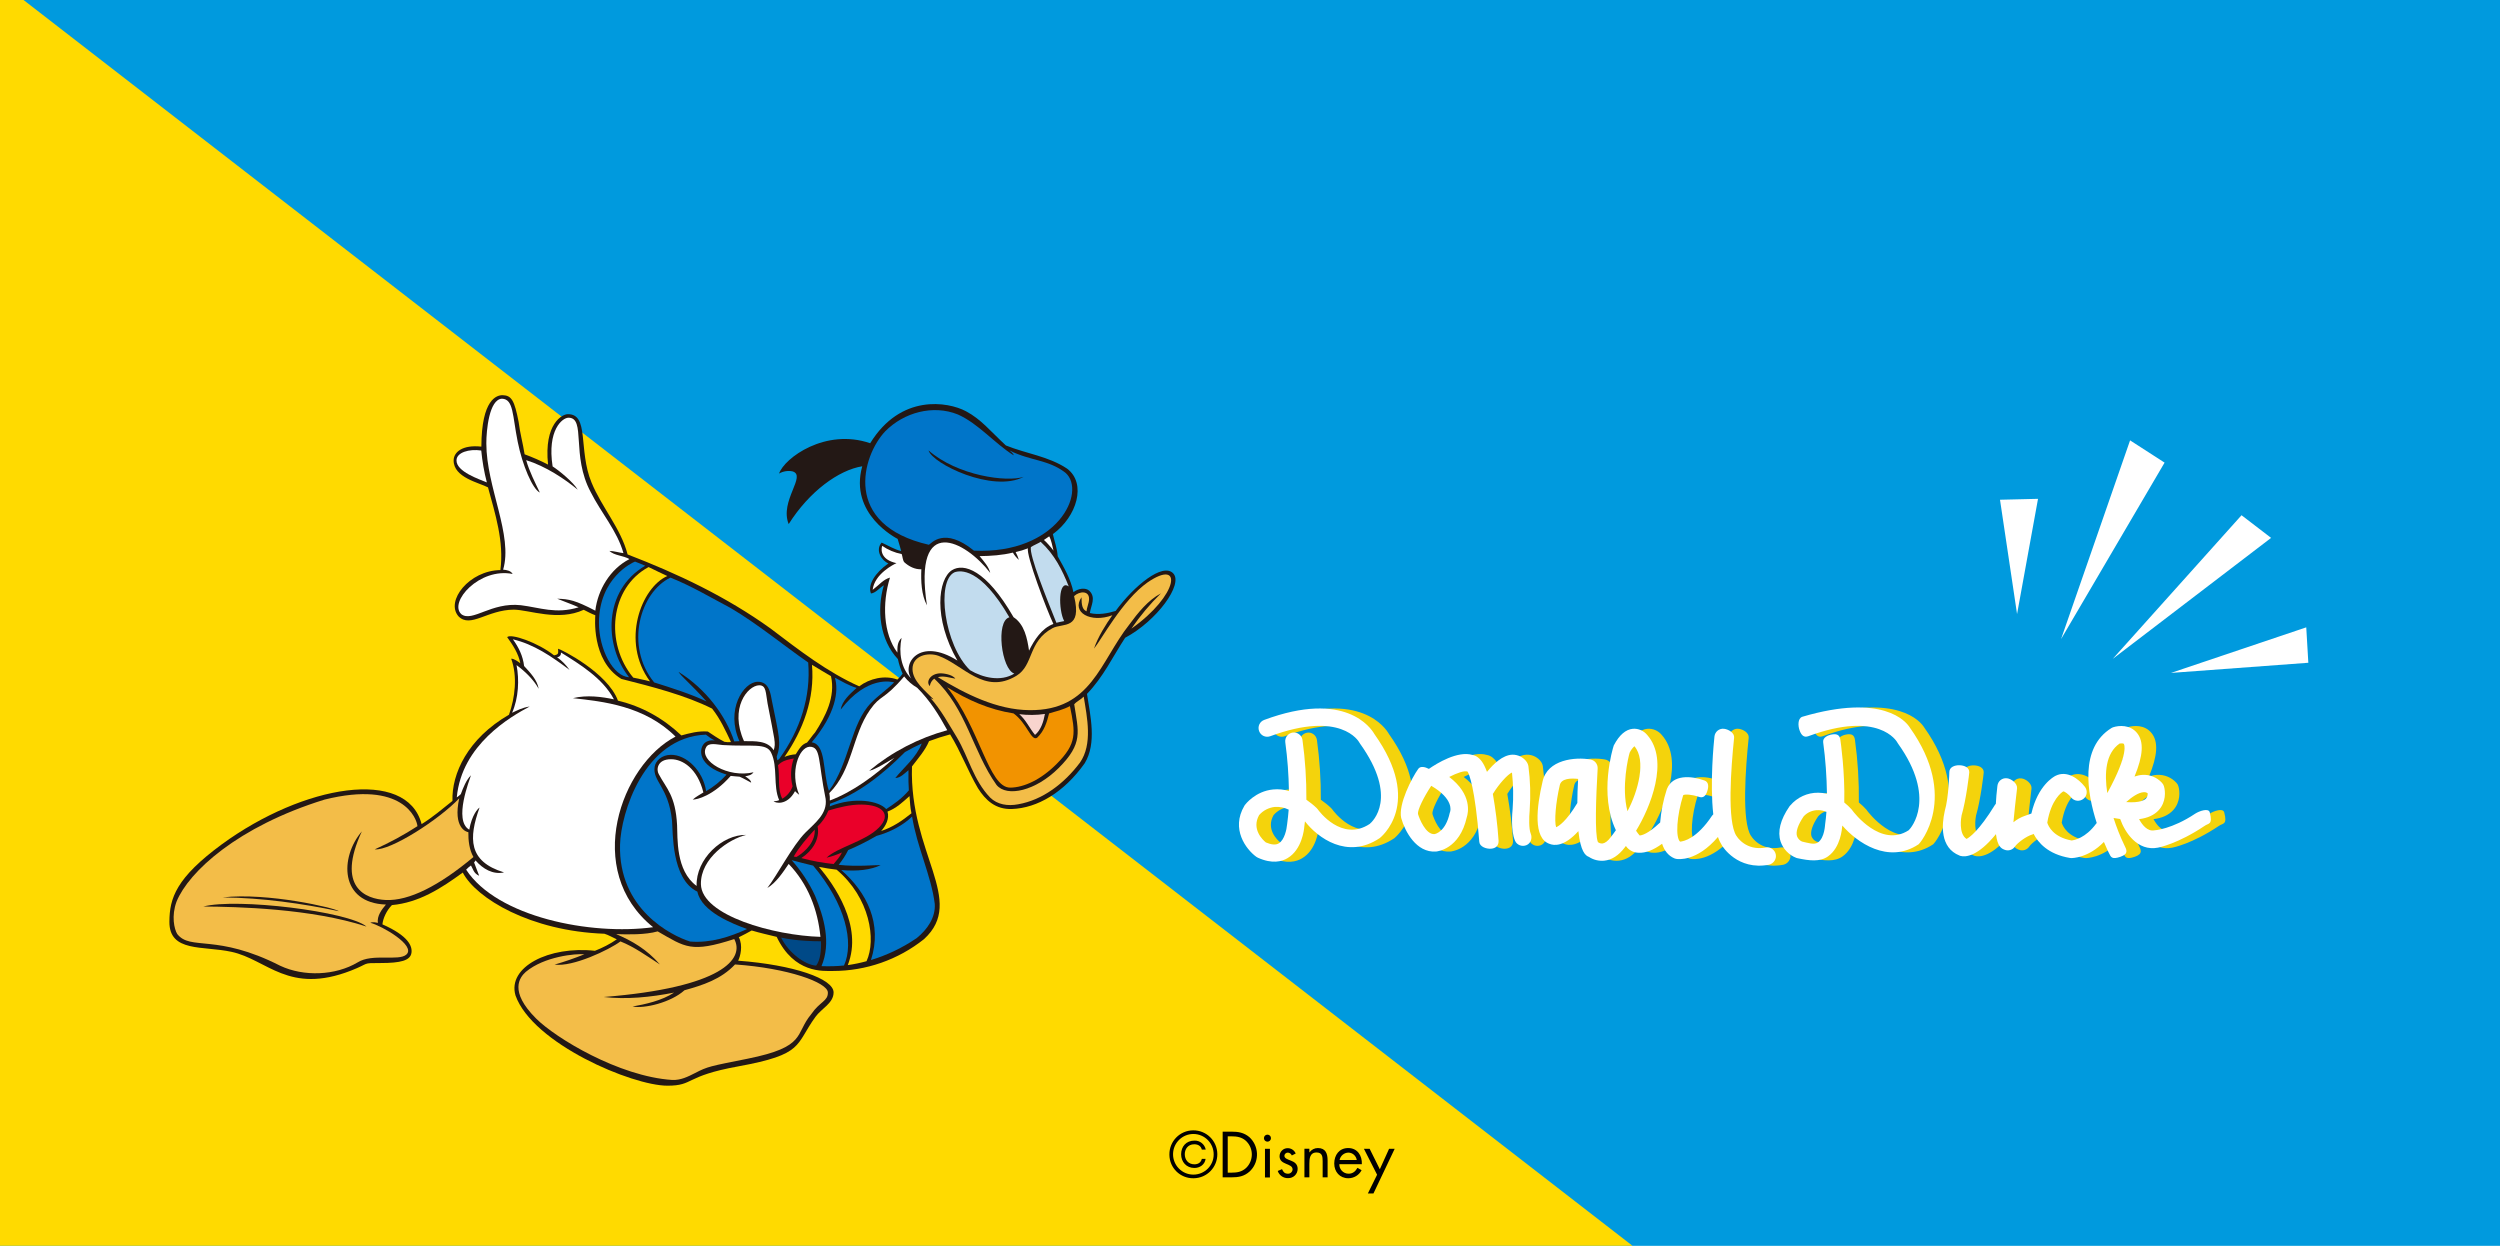 <?xml version="1.0" encoding="utf-8"?>
<!-- Generator: Adobe Illustrator 25.0.1, SVG Export Plug-In . SVG Version: 6.00 Build 0)  -->
<svg version="1.1" id="圖層_1" xmlns="http://www.w3.org/2000/svg" xmlns:xlink="http://www.w3.org/1999/xlink" x="0px" y="0px"
	 viewBox="0 0 1920 956.8" style="enable-background:new 0 0 1920 956.8;" xml:space="preserve">
<style type="text/css">
	.st0{display:none;}
	.st1{display:inline;fill:#231815;}
	.st2{fill:#009ADE;}
	.st3{fill:#FFDA00;}
	.st4{fill:#231815;}
	.st5{fill:#FFFFFF;}
	.st6{fill:#0075C9;}
	.st7{fill:#C2DCEE;}
	.st8{fill:#F3BD48;}
	.st9{fill:#F29300;}
	.st10{fill:#F8D4CE;}
	.st11{fill:#EA0029;}
	.st12{fill:#004987;}
	.st13{fill:#F4D30C;}
</style>
<g id="圖層_3" class="st0">
	<path class="st1" d="M898.1,885.9c-0.1-10.2,8-18.5,18.2-18.6c10.2-0.1,18.5,8,18.6,18.2c0.1,10.2-8,18.5-18.2,18.6
		c-0.1,0-0.1,0-0.2,0c-10.1,0.1-18.3-7.9-18.4-18C898.1,886.1,898.1,886,898.1,885.9z M932.1,885.9c0.1-8.6-6.8-15.7-15.4-15.8
		s-15.7,6.8-15.8,15.4c-0.1,8.6,6.8,15.7,15.4,15.8c0.1,0,0.1,0,0.2,0C925.1,901.3,932.1,894.4,932.1,885.9L932.1,885.9z M923,882.2
		c-0.6-2.6-2.7-4.1-5.8-4.1c-5.1,0-7.3,4-7.3,7.6c0,4.3,2.7,7.8,7.4,7.8c3.1,0,5.1-1.6,5.7-4.2h2.9c-0.6,4.4-4.4,7-8.6,7
		c-6.2,0-10.2-4.7-10.2-10.5c0-6,3.9-10.5,10.2-10.5c4.2-0.2,7.9,2.8,8.7,6.9L923,882.2z"/>
	<path class="st1" d="M939,868.3h6.7c5.3,0,9.6,0.7,13.8,4.2c7.3,6.7,7.9,18.1,1.2,25.4c-0.3,0.4-0.7,0.7-1.1,1.1
		c-4.2,3.7-8.5,4.4-14,4.4H939V868.3z M945.8,899.8c4.3,0,7.9-0.6,11.2-3.6c5.7-5.5,5.9-14.6,0.4-20.3c-0.2-0.2-0.4-0.4-0.6-0.6
		c-3.2-2.8-6.8-3.4-11-3.4h-2.9v27.9H945.8z"/>
	<path class="st1" d="M976.1,873.3c0,1.5-1.2,2.7-2.7,2.7c-1.5,0-2.7-1.2-2.7-2.7c0-1.5,1.2-2.7,2.7-2.7
		C974.9,870.6,976.1,871.8,976.1,873.3z M975.3,903.5h-3.8v-22h3.8V903.5z"/>
	<path class="st1" d="M992.1,886.6c-0.5-1.3-1.7-2.1-3-2.2c-1.4,0-2.6,1-2.7,2.4c0,2,2.5,2.8,5.1,3.8s5.1,2.6,5.1,6.3
		c0,4-3.3,7.2-7.3,7.1c-0.1,0-0.1,0-0.2,0c-3.5,0.1-6.7-2.2-7.8-5.5l3.3-1.4c0.9,2.1,2,3.5,4.5,3.5c1.8,0.1,3.4-1.3,3.6-3.1
		c0-0.1,0-0.2,0-0.2c0-4.9-10-3.2-10-10.1c0-3.5,2.9-6.3,6.3-6.2c0.1,0,0.2,0,0.2,0c2.6,0.1,4.9,1.7,5.9,4.1L992.1,886.6z"/>
	<path class="st1" d="M1005.7,884.2L1005.7,884.2c1.5-2.1,3.9-3.3,6.4-3.3c6.1,0,7.5,4.4,7.5,9.5v13h-3.8v-12.4
		c0-3.5-0.3-6.7-4.7-6.7c-5.2,0-5.5,4.8-5.5,8.7v10.4h-3.8v-22h3.8V884.2z"/>
	<path class="st1" d="M1028.6,893.3c-0.1,3.9,3,7.2,6.9,7.3c0.1,0,0.2,0,0.3,0c3.2,0,5.3-1.9,6.7-4.5l3.2,1.8
		c-1.9,3.8-5.9,6.2-10.2,6.2c-6.6,0-10.8-5-10.8-11.3c0-6.5,3.8-11.9,10.7-11.9c7.1,0,10.8,5.8,10.5,12.4H1028.6z M1042,890.1
		c-0.5-3.2-3.2-5.7-6.5-5.7c-3.3,0.1-6.1,2.5-6.7,5.7H1042z"/>
	<path class="st1" d="M1047.5,881.5h4.4l7.8,15.7l7.1-15.7h4.3l-16.3,34.3h-4.3l7.1-14.4L1047.5,881.5z"/>
</g>
<g id="圖層_2_1_">
	<rect y="0" class="st2" width="1920" height="1041.1"/>
	<g>
		<defs>
			<rect id="SVGID_1_" y="-2472" width="1920" height="104"/>
		</defs>
		<clipPath id="SVGID_2_">
			<use xlink:href="#SVGID_1_"  style="overflow:visible;"/>
		</clipPath>
	</g>
	<polygon class="st3" points="1253.8,956.8 0,956.8 0,-14 	"/>
	<path class="st4" d="M386.1,303.5c6.8,0.2,9,4.1,12.2,20.5c1,8.3,3.3,16.5,4.6,24.9c6.2,2.3,12.2,4.9,18,7.9
		c-3.3-31.7,11.2-38.6,14.9-38.7c17.1-0.5,8.1,27.5,18.5,52.5c7.8,19,22.5,35.2,27.7,55.2c38.4,14.8,75.6,32.3,109.8,56.9
		c22,16.7,43.8,33.6,68.1,44.4c7.9-6,19.5-8.8,29.3-5.2c1.5-1.3,2.8-2.8,4-4.5c-1.6-3.6-2.8-7.3-3.6-11.2
		c-13.8-14.5-16.5-37.8-10.8-56.7c-3.3,1.9-6.2,5.9-9.9,6.3c-2.7-6.4,3-15.9,13.4-23.1c-5.1-2-10.4-10.1-5.2-16
		c4.7,2.1,9.8,5.3,15,6.5c-0.8-2.7-1.6-6-2.7-9.3c-0.8-0.5-37.5-18.9-27.2-55.8c-18,2.9-40.6,19.2-56.5,44.4
		c-7.2-17.8,14.1-37.3,2.9-40.5c-3.5-0.7-7.2-0.1-10.3,1.7c4.1-12,35.7-35.1,70-23.3c23.4-38.1,59.7-31.9,73.5-24.6
		c11.8,6.3,18.3,14.8,30.7,26.3c15.5,6.3,32.8,8.3,47,17.8c15.2,11.4,7.6,36.8-10.9,50.3c1.2,5.5,3.3,10.9,3.7,17
		c4.9,8.8,10,17.5,12.1,27.6c3.6-2.9,9.4-3.8,12.3-1c5.2,5.2,1.1,11.3,0.3,17c6.3,1.6,13.7,0.3,19.8-1.6
		c14.2-19.3,36.1-37.3,44.2-28.9s-12.8,36.7-36.9,49.5c-9.5,14.5-16.8,30.2-29.3,43.1c2.6,16.8,7.6,37.8-1.7,53.2
		c-16,22.6-36.5,34.5-55.9,35.2c-12.7,0.5-20.4-6.9-26.1-15.9c-7.9-13.5-13.2-28.1-21.4-41.4c-5.3,1.4-10.9,3.2-16.2,5.2
		c-2.9,7-8.3,13.1-13.1,19.4c-2.1,67.1,41.7,102.8,9.3,132.6c-19.9,15.9-44.6,24.5-70,24.5c-7.5,0-29.8,2-43.2-26.2
		c-6.5-1.6-12.9-3-19.2-4.9c-3.3,1.9-6.1,3.3-9.9,5.2c3.4,6.4,1.1,14.9-0.5,18c42.5,3.2,73.5,13.8,73.3,24.5
		c-0.1,8.2-9.3,12.2-13.9,18.6c-15.9,21.9-8.5,28.8-59.5,38.1c-41.4,7.5-33.6,14.8-54.2,14.8c-27.1,0-103.5-32.3-116.7-69.3
		c-6.4-21.9,25.8-38.2,61-34.3c5.9-2.3,11.6-5.2,16.8-8.8c-3.2-1.4-6.2-3.3-9.5-4.3c-56.8-2-98.5-27.2-108.8-47
		c-16.5,12.1-33.6,23.1-54.4,25c-4.2,4.2-6.9,10.4-7.3,14.8c20,8.8,23.1,16.8,22.3,21.9c-0.9,5.9-8.3,7.8-23.7,7.8
		c-14.9,0-7.8,0-22.7,5.8c-48,18.7-64.4-8.5-91.8-14.4c-21.9-4.8-47.9,0.6-47.7-23.2c0.1-18.1,5.2-33.6,40.3-59.4
		c62.7-45.8,142-59.2,153.4-15.5c8.2-5,15.9-11.6,23.7-17.8c-0.7-20.9,11.7-47.9,43.4-66.2c4.7-13.1,6.6-29.6,1.7-43
		c2-0.3,5.9,2.6,7,3.5c-1.3-7.2-5.6-13.9-10.1-20.1c2.8-3,23.7,4.2,36,14c3.8-0.7,3.2-1.7,3.1-5.1c2,0.3,38.1,18.3,46,39.9
		c18.1,4.3,34.5,13.3,48.7,26.7c6.2-1.7,13.2-3.6,20.3-3c3,2,8.8,6,12.8,7.9c1.7,0.3,3.3,0.4,5,0.2c-4.2-8.9-8.2-17.7-14.5-25.7
		c-20.6-10.3-46-16.8-69.7-22.8c-23.4-14.2-20-48-20-48.9c-3-1.1-6-2.7-8.9-4.2c-19.5,9.1-42,0-53.7-0.1
		c-20.4,0.1-33.3,14.5-42.5,5.1c-10.2-11.8,8.4-35.2,32.2-35.5c2.9-21.8-4-43.2-9.5-63.5c-6.7-3.6-26.6-7.5-26.4-20.8
		c0.1-6.3,6.8-12.1,21.3-10.5C369.8,306.6,381.5,303.4,386.1,303.5z"/>
	<path class="st5" d="M397.6,339.3c3.6,18,11.4,36.3,17,39c-3.7-7.8-8.1-16.3-10.5-24.9c15.1,4.7,29.7,14.5,39.6,22.7
		c-3.3-5.7-14.4-14.8-19.3-17.9c-4.3-27.9,7.5-37.4,12.2-37.4c13.6,0,1.9,29,17.1,57.2c7.9,15.8,20.3,29.7,25.1,46.8
		c-3.6-0.4-7-1.6-10.8-1.7c3.9,3.7,10.5,3.4,15.4,6.3c-14.7,7.5-24.3,23.5-26.2,39.6c-15.4-8-20-8.9-29.3-9.2
		c4.7,2,11.5,4.3,16.5,6.6c-17.4,5.4-29.8,0.2-44.4-1.6c-22.8-2.5-37.3,13.3-45.7,6.9c-9.9-9.2,13.9-36,39.4-30.9
		c-1.3-2.4-4.5-3.1-7.3-3.3c7.8-26.4-12.9-63.2-12.9-97c0-9.8,2.1-33.8,12-34.3C394.5,306.5,393.5,319,397.6,339.3z"/>
	<path class="st6" d="M778.5,349.7c-0.1-1.4-2.3-3-3.3-3.8c16.5,8.3,29.6,6.8,43.1,17.2c16.4,14.4-6,62.7-70.3,59.8
		c-22.9-18.6-32.8-5.5-34.6-4.5c-66.9-15.3-51.3-68.5-33.5-87.2c14.2-14.4,36.6-20.6,55.7-12.9C751.4,325.3,763.8,340.5,778.5,349.7
		z"/>
	<path class="st5" d="M373.9,370.5c-5.6-2.4-23.5-8.2-23.3-17c0.1-6,9.6-8.9,19-7.5C370.4,354.3,371.8,362.5,373.9,370.5z"/>
	<path class="st4" d="M786.2,366.2c-23.7,12.5-70.1-10-73.1-20.3C735.3,365.4,773.4,370.5,786.2,366.2z"/>
	<path class="st5" d="M809.1,422.9c-2-2.7-5.7-6.9-7.4-8.2c1.2-0.8,2.3-1.6,4.1-2.8C807.3,414.4,808.3,419.7,809.1,422.9z"/>
	<path class="st7" d="M820.8,450.4c-8.2-5.9-8,18.2-3.5,26.6c-2,0.4-4.1,0.8-6,1.3c-7.7-19.2-20.8-51.6-19.6-58.1
		c2.3-1.6,5.1-2.5,7.5-4.1C809.9,425.8,815.9,438,820.8,450.4z"/>
	<path class="st5" d="M760.5,440c-1.1-4.7-4.9-8.9-8.2-12.9c8.8-0.1,17.4-0.7,25.6-2.7c1.2,2.1,2.8,4,4.6,5.6
		c-0.6-2.1-1.5-4.1-2.5-6c3.2-0.7,6.4-1.7,9.5-2.9c-1.8,4.7,14.5,47.6,19.5,58.1c-9,3.3-14.8,12.5-18.7,20.5
		c-1.4-9.5-3.5-20.2-11.9-25.7c-21.1-36.7-38.4-41.7-47.3-36.1c-10.7,6.8-14.5,36.9,4.2,69.4c-29.3-18.4-43.1,2.7-35.4,13.8
		c-8-7.8-9.8-20.1-7.5-31.2c-3.4,3.4-3.2,7.1-3.2,11.3c-10.9-14.5-11.8-37.9-5.7-57.6c-5.1,1.4-7.8,5.2-13.3,9.4
		c1.4-12.2,16.2-19.6,18.3-20.5c-11-2.4-12.3-9-11-13.3c4.5,3.1,9.6,5.3,15,6.3c0.7,1.9,0.7,4.5,1.9,6.2c3.7,3.4,8.3,5.7,13.2,5.5
		c-0.4,8.9,0,19.7,4.3,27.7C701.1,394,741.5,415.3,760.5,440z"/>
	<path class="st6" d="M495.5,434.5c-32.4,19-31.7,61.3-12.4,85.6c-12.2-0.6-23.2-21.6-23.1-41.9c0.1-34.4,25.7-46.2,27.7-46.9
		C490.1,432.1,492.8,433.4,495.5,434.5z"/>
	<path class="st3" d="M512.5,442.4c-19.9,8.7-36,50.2-13.3,80.9c-4.3-1.2-8.9-1.9-12.9-2.9c-21.9-26.5-17.9-68.9,11.8-84.9
		C502.9,437.9,507.3,439.9,512.5,442.4z"/>
	<path class="st7" d="M733.1,439.5c4.3-1.5,19.8-3.9,42.1,34.6c-10.7,2.8-6.1,40.1,3.8,43.2c-10.3,6.5-24.3,3.2-34-2.6
		C725.3,495.9,718.7,446.1,733.1,439.5z"/>
	<path class="st8" d="M868.9,482.8c6.7-9.8,14.3-18.9,22.7-27.1c-9.9,5.2-17.8,15.1-24.4,24.1c-22.4,28.4-29,66-76.4,65.6
		c-25.4-0.2-49.4-12.5-70.5-25.3c4.3-1.4,9.1,0.5,13.4,1.1c-2.5-3.5-10-4.1-11.1-4.1c-8.3,0-11.7,6.7-8.5,9.8
		c0.3-2.3,1.6-4.4,3.4-5.7c24.8,23,29.3,55.5,47.8,81.6c8,9.8,30.3,4.5,47.8-13c19-19,15.1-27.8,11.9-48.9c1.9-2.3,5-3.5,7.3-5.9
		c2.6,16.1,7,36.5-2.9,50.7c-12.2,16.2-28.7,28.7-47.5,32c-7.9,1.5-15.9,0.3-21.5-5.2c-12.9-13.5-16.5-30.9-25.4-46
		c-6.3-10.2-12.2-21.3-20.5-30.6c0.7,0.6,1.6,1,2.5,1.2c-6.3-6.5-16.1-14-16.2-23.2c-0.1-10.4,11.8-13.1,19.8-10.3
		c19.2,6.9,35.2,30.4,60,15.4c13.5-8.2,8.7-26.4,27.8-36.6c7.8-4.1,22.9,1.6,16.5-24.6c4.2-3.9,11.8-4.4,11.5,2.5
		c-0.1,3-1.8,6.4-1.9,9.2c-3.3-1.4-3.9-4.9-3.9-10.8c-8,11.6,7,20,23.7,13.8c-4.7,6.5-11.1,16.7-14.1,25.6
		c5.5-6.5,21.7-37.1,41.1-50.8C909,428.3,905,457.4,868.9,482.8z"/>
	<path class="st6" d="M561.2,467c20.5,12.1,39.7,28,59.5,41.8c2.1,26.3-6,51.4-22.2,74c-0.5,0.4-1,0.8-1.5,1.1
		c-0.2-0.9-0.4-1.8-0.5-2.7c3.7-10.5,1.8-15.8-3.6-42.6c-1.1-5.7-2-15.1-11-15c-11,0.2-24.8,21.6-14,45.6c-1.2,0.1-2.7,0.2-4,0.2
		c-6.4-19.5-21.5-40.2-42.8-53.4c2.4,3.8,8.8,8.6,21.5,22.7c-11.8-5.6-26.8-10.4-40.2-14.6c-22.8-28-10.8-69.3,12.5-80.5
		C531,450,546,459,561.2,467z"/>
	<path class="st5" d="M437.4,514.5c-2.6-3.8-5.9-7.1-9.6-9.8c1.7,0,3.1-1.4,3-3.1c0-0.2,0-0.3,0-0.5c14.4,9,32.2,19.8,40.7,36
		c-8.8-1.9-20.8-3.6-31.5-0.9c22.9,2.5,55,5.8,78.8,29.5c-41.8,21.7-71.3,102.8-17.2,146.4c-47.9,6.5-119.9-7.8-143.6-44.2
		c1.1-1.2,2.4-2.3,3.7-3.2c1.6,2.5,1.9,6,6.3,7.9c-1.3-3.2-2.6-6.9-3.9-10.2c0.4-0.5,0.8-1,1.1-1.6c5.6,6.5,13.4,11.1,21.9,9.2
		c-27.6-8.4-27.2-26.3-18.8-49.8c-1.5,1-5.9,5.8-7.9,17c-12.4-7.1,0.5-38.8,1.3-41.8c-3.6,3.6-5.9,9.4-7.8,14.5
		c-1,0.9-2,1.8-3.1,2.5c3.8-40.6,41.4-62,56-69.8c-6,0.9-9.5,3-13.5,4.8c5-11.4,5.6-25.4,3.4-36.6c6.3,4.6,13.2,11.2,17,18.2
		c-1.1-6.8-6.5-12.4-11.2-17.5c-0.9-7.8-4.2-14.4-8.6-20.5C410,494.8,423.7,504.2,437.4,514.5z"/>
	<path class="st3" d="M638.2,519.3c3.6,16-4.3,30.9-12.2,43.2c-2.2,2.4-4,5.3-6.2,7.8c-3.9,1.4-5.5,3.9-8.7,9c-3,0.2-5.9,0.9-8.6,2
		c14.1-20.4,23.4-44.5,21.1-70.7C628.4,513.6,633.6,516.5,638.2,519.3z"/>
	<path class="st5" d="M704.4,528.2c9.9,9.8,16.8,21.1,23.1,32.6c-22,6-42.4,16.6-60,31.2c4.9-1,14.8-7.4,19.4-10
		c-15,13.6-31.8,26.1-49.6,32.8c0.1-1.9,0-3.8-0.4-5.7c18-17.9,17.4-44.2,31.3-64c8.4-12,10.2-6.8,26.2-25.6
		C697.2,523.1,700.6,526,704.4,528.2z"/>
	<path class="st6" d="M657.9,528.3c-5.2,4.7-11.2,10-12.2,16.6c20.1-26.1,39-21.4,41-20.8c-5.4,5.4-12.1,10-17.5,15.5
		c-16,16-16.7,46.5-32.6,67.8c-4.9-14.7-2-35.7-13.2-37.3c18.7-22.2,20.8-39.7,17.8-49.6C646.4,523.1,652,526.7,657.9,528.3z"/>
	<path class="st5" d="M583,526.3c5.6-0.1,5,5.8,6.5,14c5.5,28.7,6.5,30.2,4.7,35.9c-4.7-7.5-14.2-7-22.8-7
		C560,543.9,574.2,526.5,583,526.3z"/>
	<path class="st9" d="M778.4,547.9c10.4,7.5,13.5,21.6,18.1,18.7c5.5-5.2,7.5-11.9,9.2-18.7c5.5-1.6,10.9-2.9,16-5.6
		c4.3,20.8,5.5,28.6-10.1,44.3c-12,12.1-25.1,18.2-35.7,18.3c-16.7,0.2-23.3-45.9-48.5-77.1C743.1,537.6,759.7,545,778.4,547.9z"/>
	<path class="st10" d="M794.9,564.4c-4.2-5-6.8-11.3-12.1-15.9c6.5,0.8,13.2,0.8,19.7-0.2C801.5,554,799.5,560.6,794.9,564.4z"/>
	<path class="st6" d="M549,568.7c-3.4-0.6-7.4,0.5-9.1,3.5c-2.3,3.2-4.8,15.6,18.1,22.7c-4.5,5-9.8,9.3-15.7,12.7
		c-2.4-15.9-15.4-28.1-27.1-27.9c-7.1,0.1-11.6,4.6-12.4,9c-1.9,11.3,10.6,15.5,13.3,41.5c0.8,8.3-0.7,44.9,19.5,54.6
		c3.1,15.5,27.5,24.8,38.1,28.7c-12.9,5.9-27.7,10.9-43.7,9.6c-14.4-4.5-55.2-24.9-53.8-74.5c0.6-23.7,18.2-82.5,65.9-84.4
		C544.2,565.9,546.5,567.5,549,568.7z"/>
	<path class="st5" d="M555.1,572.2c22.4,1.4,33.6-1.9,37.2,6c5.2,10.8,1.3,25.5,6.1,36.3c-1.3,0.6-2.8,0.9-4.3,0.8
		c0.8,1.3,10.2,4,16.5-7.7c1,1,2,2,3.2,2.8c-7.4-17.3-0.3-36.5,8-36.9c8.8,0,6.3,10.4,12.3,40.1c1.4,11.3-7.9,18.2-15.5,25.8
		c-9.8,9.8-21.8,32.9-29.3,42.6c6.9-4.2,11.9-11.9,16.4-18.5c14.8,15.4,22.3,34.9,24.4,56c-35.4-1-91.4-16.3-91.8-40.5
		c-0.3-20,21.7-34.7,34.8-37.8c-18.3-0.4-38.8,18.5-38.1,39.2c-16.2-11.8-14.5-37.1-15-46.7c-1.2-22.8-8.2-28.1-14.1-39.2
		c-1.9-3.2-1.4-11.5,9.6-11.4c8.5,0,20,6.8,24.7,25.5c-2.4,1.6-5.7,3.2-8.2,5.5c3.4,0,15.7-2.9,29.2-18.2c2.3,0.3,4.8,0.4,6.8,0.6
		c3,1.3,5.9,3,8.9,4.6c-0.1-2-2.9-3.7-4.6-4.9c1.9-0.4,4.8-0.7,6.4-3.1c-19.5,4.7-41.9-8.8-36.5-19
		C544.1,569.9,550.7,571.9,555.1,572.2z"/>
	<path class="st6" d="M707.9,571c-4.1,10.7-14,18.6-20.3,26.5c3.9,0,7-3.5,10.1-6c-0.1,6.4,0,11.7,0.3,15.5
		c-5.3,6.3-11.6,10.6-17.4,14.4c-5.4-6.2-23.8-9.8-43.4-2.1c0.2-0.6,0.3-1.3,0.2-2c21.6-7.5,40.6-22.6,57.6-39.7
		C699.2,575.2,703.5,573,707.9,571z"/>
	<path class="st11" d="M609.6,582.5c-2.4,6.9-2.7,14.3-0.9,21.4c-1.4,4-4.2,7.4-7.9,9.5c-3.9-7.3-1.7-17.2-3.3-25.7
		C600.7,584.3,604.4,583.5,609.6,582.5z"/>
	<path class="st8" d="M320.6,634.5c-10.5,6.8-21.4,12.7-32.8,17.8c12,1.2,49.5-22.9,64.9-39.2c-5,22.7,5.5,25.9,7,26
		c-0.1,6.3,0.7,13.5,3.9,19.1c-26.5,22.2-49.6,33.8-67.3,33c-15.6-0.7-38.3-9.8-18.4-52.7c-17.1,20-17.1,55,18.5,56.2
		c-3.3,3.9-7,8.8-6.2,14.1c-1.5-0.3-3.9-1-5.8-0.1c8.9,2.3,35.3,17.5,27.7,24.4c-5.9,5.3-26.2-1.1-37.4,6
		c-17.1,10.2-41.4,11.1-59.5,2.6c-49.1-25-68.9-11.3-79.1-24.4c-2.3-3.8-4.6-13.9-0.5-24.9c9.3-22.8,46.8-57.6,113.6-78.3
		C309.5,599.1,320.1,628.7,320.6,634.5z"/>
	<path class="st3" d="M700,624.6c-7.3,5.9-14.8,10.9-23.3,13.6c3.7-4,6.5-9.6,4.9-14.9c6.7-2.5,11.7-7.3,16.9-11.9
		C698.9,615.8,699,620.2,700,624.6z"/>
	<path class="st11" d="M675.1,635.5c-10.2,10.6-32,15.2-40.3,23.2c4-0.9,8-2.3,11.8-4c-1.2,2.9-4.1,6.2-6.4,8.9
		c-8.4-0.9-16.6-2.4-24.8-4.6c8.3-5.3,14.5-14.5,12.5-24.3c3.6-3.4,6.5-7.6,8.3-12.2c7.7-2.3,16.8-4.7,25.5-4.6
		C678.1,618.1,684.7,625.6,675.1,635.5z"/>
	<path class="st6" d="M717.9,694.2c0.7,10.5-5.8,19.7-13.8,26.2c-10.8,7.4-22.7,13.1-35.2,16.9c9-27.9-3.3-52.1-22.8-69.1
		c12.3,1.1,22.6-0.1,30.3-3.8c-3.7-0.2-18.1,1.4-32.3-0.2c2.8-3.5,5.3-7.3,7.3-11.3c7.5-3.2,14.7-6.8,21.7-10.9
		c10.8-2.9,20.9-8.5,27.4-14.9C704.1,650.2,715.2,672.5,717.9,694.2z"/>
	<path class="st11" d="M611.8,658.1c-0.7,0-1.5-0.1-2.2-0.3c4.3-7.5,10.2-14.2,16.1-20.7C626.3,646,619.1,653.7,611.8,658.1z"/>
	<path class="st6" d="M624.5,664.8c24.9,29.5,31.6,59.1,23.7,76.7c-5.7,0.6-11.5,0.7-17.3,0.5c7.5-17.8,2-37.3-4.9-54
		c-4.6-10-10.7-19.2-18-27.4C614.2,662.3,618,663.2,624.5,664.8z"/>
	<path class="st3" d="M642.5,667.9c25.6,21.5,30.6,53.9,23,70.3c-4.7,1.3-9.5,2.3-14.4,3c11.9-30.2-10.8-62-22.1-75.4
		C633.2,666.6,638.5,667.5,642.5,667.9z"/>
	<path class="st4" d="M260.3,699.8c-28.4-5.9-58.7-10.3-89.4-10.6C205.7,685.3,257.1,697.3,260.3,699.8z"/>
	<path class="st4" d="M281.5,711.6c-42.5-13.9-99.3-15.2-125.3-15.4C181.9,689.5,267.8,700,281.5,711.6z"/>
	<path class="st8" d="M563.9,721.2c8.1,15-9,37.2-100.3,44.5c17.3,2,36,0.2,54.1-3.4c-9.3,6.2-22.3,9-31.9,10.7
		c8.9,1.8,29.4-3,39.9-12.5c14.1-3.9,28.1-8.4,38.8-19.8c40.5,2.8,71.1,13.8,71.3,21.5c0.2,6.7-6.2,7-12.8,16.7
		c-12.9,15.5-3.2,25-48.9,34.2c-28.9,5.8-30.5,5.9-40.3,11c-5.5,2.8-11,5.6-17.6,5.3c-40.9-2.7-89.5-32.2-104.5-47.2
		c-21-21-12.5-31.7-7.9-35.8c14.2-11.9,38.5-14.2,45-13.5c-7.5,3-15.2,5.7-22.9,7.9c13.9,2,41.9-11.3,50.6-17.8
		c10.8,4.3,20.4,11.3,30.3,17.7c-10-11.6-21.7-18.3-33.6-23.3c9,0.3,22.4,0.6,31.9-2.1C526.5,727.6,530.8,731.9,563.9,721.2z"/>
	<path class="st12" d="M630.5,722.9c0.3,6.5-0.4,14.4-3.7,18.7c-8.7-0.5-21.2-10-26.9-21.5C604,721,614.4,722.9,630.5,722.9z"/>
	<polygon class="st5" points="1582.9,490.8 1635.9,338.2 1662.4,355.3 	"/>
	<polygon class="st5" points="1622.6,506 1721.5,395.7 1744.2,413.1 	"/>
	<polygon class="st5" points="1667.3,516.8 1771.2,481.8 1772.8,509 	"/>
	<polygon class="st5" points="1549.1,471.6 1536,383.8 1565.2,383.1 	"/>
	<path class="st13" d="M1186.7,640.2c-1.5-3.5-1.3-12.6-0.8-17.9c0-0.1,0-0.2,0-0.2c0.8-11.3,0.5-22.6-1-33.8
		c-0.2-1.1-0.6-2.1-1.2-3c-2.5-3.7-6.8-5.8-11.2-5.7c-7.3,0.3-14.3,6.9-19.4,13.2c-2.8-7.7-5.4-9.8-6.7-10.9
		c-1.3-1.1-2.8-1.8-4.5-2.1c-11.3-3.4-27.4,6.5-33.4,10.7c-2.9-1.5-6.5-2.4-8.2,0c-5,7-15.4,27.3-13.1,37.7l0.1,0.3
		c2.8,10,11.5,26.5,26.6,25.5c0.8-0.1,18.2-1.6,23.7-26.4c1.1-3.3,4.2-17.4-13.5-30.9c6-3.1,11.8-5.1,14.1-4.1l0,0
		c1.1,1.8,5.7,11.8,9,54l0,0c0.3,3.7,5.4,5.5,9.1,5.2s5.9-2.5,5.7-6.2c-0.8-12-2.3-24-4.4-35.9c0.1-0.1,0.2-0.2,0.3-0.4l0,0
		c4.5-7.3,11.1-14.6,14.4-16c1,9.3,1.2,18.6,0.5,27.9c-0.3,3-1.5,16.7,1.8,24.4c1.4,3.4,5.4,4.9,8.8,3.5S1188.1,643.6,1186.7,640.2
		L1186.7,640.2L1186.7,640.2z M1124.9,623.1c-0.2,0.4-0.3,0.8-0.4,1.2c-3.1,14.3-10.8,16.2-11.8,16.3c-6.6,0.4-11.5-11.7-12.6-15.5
		c-0.4-3,4.3-12.7,10.2-21.6c17.5,10.2,14.7,19.4,14.5,19.8C1124.8,623.3,1124.8,623.2,1124.9,623.1z M1140.6,579.6L1140.6,579.6z
		 M1140,592.9L1140,592.9z M1142,579.8c0.3,0.1,0.7,0.2,1,0.3C1142.7,580,1142.4,579.9,1142,579.8L1142,579.8z"/>
	<path class="st13" d="M1276.2,564.3c0.1,0.1,0.1,0.1,0.2,0.2l0.1,0.2C1276.4,564.5,1276.3,564.4,1276.2,564.3z"/>
	<path class="st13" d="M1375,656.2c-0.7-3.6-4.2-6-7.8-5.3c-15,2.8-22-8.2-22.2-8.7l-0.2-0.2c-7.3-11-4.2-52.3-1.8-75.4l0,0
		c0.4-3.7-4.2-6.5-7.8-6.9c-3.7-0.4-6.9,2.3-7.3,5.9c-0.5,4.7-3.6,35.6-0.9,59.8c-0.3,0.3-0.6,0.6-0.9,1
		c-11.7,17.6-21.6,19.7-24.6,20c-3.6-3.3-2.6-19.8,2.4-35.7c1.3-0.9,6.9-0.5,11.8,1.2l0,0c3.5,1.3,5.4-0.5,6.6-4s1.4-7.3-2.1-8.5
		c-10.5-3.8-24.3-4.5-28.7,6.3c-0.1,0.2-0.1,0.3-0.2,0.5c-2.7,8.3-4.4,16.9-5.1,25.5c-0.2,0.2-0.4,0.3-0.6,0.5
		c-8.6,8.1-13.6,9.5-15.2,9.4c-1-1.2-1.9-2.4-2.7-3.6c10.8-17.5,25.8-54,8.6-73.5c-2.7-3.3-6.8-5.1-11-4.8
		c-5.6,0.5-10.5,4.8-14.6,12.6c-0.1,0.3-0.3,0.5-0.3,0.8c-0.5,1.5-11.4,36.8,1.8,64.5c-1.4,2-2.7,3.8-3.9,5.3
		c-2.2,3-4.4,4.6-6.3,4.9c-1.1,0.1-2.3-0.2-3.2-0.8c-0.1-0.1-0.3-0.2-0.4-0.3c-2.5-6-1.5-33.9-0.2-56.4c0.2-3.4-2.1-6.4-5.5-7
		c-11.4-2.1-33.2-0.1-36.8,16.9c-4.6,19.6-7.4,43.7,5.4,47.9c3.2,1.3,11,2.5,22.1-9.8c1.7,15.6,5.3,18.8,8.1,19.8
		c3.5,2.3,7.6,3.3,11.8,2.9c5.8-0.6,11-4,15.6-10c0.1-0.2,0.5-0.6,1-1.3c0.3,0.4,0.7,0.8,1,1.3c2.3,2.5,5.5,3.9,8.8,3.9
		c5.3,0.3,11.3-2,17.9-6.9c1.6,5,4.5,9.1,9.4,11.2c0.4,0.2,0.9,0.3,1.3,0.4c1.7,0.3,15.8,2.3,32.2-16.8c0.8,2.4,1.8,4.6,3.2,6.7
		l-0.2-0.3c0.5,0.8,11.9,19.5,36.2,14.9C1373.3,663.2,1375.6,659.7,1375,656.2z M1222.5,616.7c-8.7,14.5-14.4,17.8-16.3,18.6
		c-1.5-4.5-0.3-19,2.8-32.2c1.1-5.4,8.6-5.5,14.1-4.9C1222.7,605.1,1222.5,611.3,1222.5,616.7L1222.5,616.7z M1261,623
		c-4.9-18.5,0.7-42,1.7-45c0.9-1.8,2.1-3.5,3.6-4.9C1275.6,583.7,1269.2,607.7,1261,623z"/>
	<path class="st13" d="M1066.7,563.7c-2.5-4.4-22.1-34-84.6-10.8c-3.5,1.3-5.2,5.1-3.9,8.6s5.1,5.2,8.6,3.9l0,0
		c54.1-20,67.9,3.9,68.4,4.9c0.1,0.3,0.3,0.5,0.5,0.8c29.7,41.5,9.6,59.9,7.3,61.7c-21.4,14.1-39.2-10.2-39.9-11.3
		c-0.3-0.4-0.6-0.7-0.9-1c-2.4-2.3-5.1-4.4-7.8-6.3c0.1-15.4-0.9-30.7-3-45.9l0,0c-0.5-3.6-3.9-6.2-7.5-5.6s-6.2,3.9-5.6,7.5
		c1.7,12.4,2.6,24.9,2.8,37.4c-3.9-1.2-8-1.6-12.1-1.2c-13.7,1.3-21.4,11.5-21.7,11.9c-0.1,0.2-0.3,0.4-0.4,0.6
		c-10.6,17.9,1.3,33.5,9.1,39.2c0.4,0.3,0.8,0.5,1.2,0.7c11,5,18.5,3,22.9,0.3c10.9-6.5,12.6-21.5,12.8-24.2c0.2-1.3,0.4-2.7,0.5-4
		c9.7,12.5,32.4,29.5,57.2,13c0.1-0.1,0.2-0.1,0.3-0.2C1071.1,643.3,1104.8,617.4,1066.7,563.7z M999.6,633.1c0,0.2,0,0.4-0.1,0.6
		c-0.2,2.8-1.8,11.3-6.3,14c-2.3,1.4-5.6,1.1-9.9-0.7c-2.5-2-11.2-10.3-5.2-21c3.1-3.6,7.5-5.8,12.2-6.3c3.6-0.2,7.2,0.5,10.5,2.1
		C1000.5,625.6,1000.1,629.4,999.6,633.1z"/>
	<path class="st13" d="M1477.8,558.7c-2.8-4.5-20.5-26.5-82.6-8.2c-3.5,1.3-3.3,7-2,10.5s3.2,5.7,6.7,4.4c54.1-20,67.9,3.9,68.4,4.9
		c0.1,0.3,0.3,0.5,0.5,0.8c30,41.9,10.1,64.8,8.3,66.5c-21.4,14-42.4-14-43.2-15.1c-0.2-0.2-0.3-0.4-0.5-0.7c-1.8-2-3.7-3.8-5.8-5.5
		c0.2-16.1-0.8-32.2-3-48.1l0,0c-0.5-3.7-2.5-4.7-6.1-4.2s-7.6,2.5-7.1,6.1c1.8,13.1,2.7,26.3,2.9,39.5c-2.2-0.5-4.4-0.8-6.7-0.8
		c-8.3-0.1-16.1,3.5-21.5,9.8c-0.2,0.2-0.4,0.5-0.6,0.7c-7,10.2-9.3,19.3-6.8,27c2,5.8,6.4,10.4,12.2,12.6c0.3,0.1,0.5,0.2,0.8,0.2
		c8.8,1.9,17.3,3,23.4-1.4c9.8-7,10.7-21.5,10.9-22.9c0-0.3,0.1-0.5,0.1-0.8c11,12.8,35.2,30,58.6,14.4c0.1-0.1,0.2-0.1,0.2-0.2
		C1485.2,648.1,1516.2,612.6,1477.8,558.7z M1396.3,627.1c-0.1,0.2-0.3,0.4-0.4,0.5C1396,627.4,1396.1,627.3,1396.3,627.1z
		 M1407.3,647c-2.9,2-7.4,0.4-12.3-0.7c-1.8-0.8-3.1-2.3-3.8-4.1c-1-3.5,0.8-8.8,5.1-15.2c2.9-3.2,7-4.9,11.3-4.8
		c2.1,0,4.2,0.5,6.2,1.3c-0.2,3.3-0.6,6.5-1,9.5C1412.8,633.3,1412.6,643.3,1407.3,647L1407.3,647z"/>
	<path class="st13" d="M1708.2,623.9c-0.9-3.6-8.1-1-11.2,1c-17.9,12-31.2,12.8-31.4,12.8c-5.3,1-9.3-4.2-11.7-8.6
		c6.6-0.8,11.6-3.1,15.1-6.9c5.7-6.2,5.2-14.5,4-18.4c-0.3-1-0.8-1.9-1.6-2.7c-3.8-4.1-9.2-6.3-14.8-6c-2.1,0.1-4.2,0.6-6.2,1.3
		c6.7-16.2,7.3-26.8,2-33.4s-13.9-5.9-18.3-4.5c-0.5,0.2-1.1,0.4-1.5,0.7c-24.4,15.2-18.7,49.7-11.2,72.9c-0.1,0.1-0.3,0.3-0.4,0.4
		c-8.2,11.2-16.8,12.7-18.9,13c-14.2-2.6-17.9-11-18.7-13.7c3-17.9,11.2-23.4,12.3-24c1.1,0,4.1,2.2,6.1,4.7l0,0
		c2.2,2.9,6.4,3.5,9.3,1.3c2.9-2.2,3.5-6.4,1.3-9.3l0,0c-5.1-6.6-14-12.9-22.6-8.6c-1.4,0.7-13.6,7.3-18.6,29
		c-1.7,0.5-3.6,1.4-4.8,1.7c-3.3,1.1-6.3,2.8-9,5c0.6-7.3,1.8-17.2,2.8-26l0,0c0.4-3.7-4.2-7.4-7.8-7.8c-3.7-0.4-6.9,2.2-7.3,5.9
		c0,0,0,0,0,0l0,0c-0.6,5.1-1,9.6-1.2,13.7c-0.3,0.3-0.5,0.6-0.7,0.9c-12.3,20-19.5,24.9-21.8,26.1c-6.3-4.1-4.1-16.7-3.8-18.1
		c3.5-11.8,5.9-32.2,5.9-33.1c0.1-3.7-3.8-5.3-7.5-5.4s-7.7,1.4-7.8,5.1l0,0c0,0.2-0.5,19.9-3.5,29.9c0,0.2-0.1,0.3-0.1,0.5
		c-2.2,9.8-3.8,27.8,11.4,33.8c0.2,0.1,0.3,0.1,0.5,0.2c4.1,1.2,13.7,0.3,27.4-16.7c1.2,9.8,4.3,11.1,6.6,12c2.9,1.2,6.3,0.1,8-2.5
		c2-2.9,8.9-8,13.3-9.2c0.4-0.1,0.7-0.3,1-0.5c3.4,6.6,11,15.7,27.9,18.5c0.3,0.1,0.7,0.1,1,0.1c0.6,0,13,0.1,25.1-12.4
		c2,4.8,3.5,7.9,3.8,8.4c1.6,3.3,2.2,5.3,8.9,3s4.6-5.6,3-8.9l0,0c-3.3-6.8-6-13.7-8.3-20.9c1.8,0.3,3.4,0.6,5.1,0.8
		c3.6,10.3,13.2,25,29,22c0.6-0.1,15.4-3,35.8-16.7C1707.1,632.1,1710.8,633.7,1708.2,623.9z M1657.5,608.4c1.1-0.1,2.1,0.2,3,0.8
		c0.1,1.5-0.3,3-1.3,4.1c-0.9,1-4.5,3.5-15.2,2.7C1648.4,612.1,1653.5,608.6,1657.5,608.4z M1639,571c1.3-0.2,2.9-0.1,3.2,0.3
		c0.1,0.1,4.5,6.4-12.7,37.8C1627.1,593.6,1628.3,578.4,1639,571z"/>
	<path class="st5" d="M1175.6,640.2c-1.5-3.5-1.3-12.6-0.8-17.9c0-0.1,0-0.2,0-0.2c0.8-11.3,0.5-22.6-1-33.8c-0.2-1.1-0.6-2.1-1.2-3
		c-2.5-3.7-6.8-5.8-11.2-5.7c-7.3,0.3-14.3,6.9-19.4,13.2c-2.8-7.7-5.4-9.8-6.7-10.9c-1.3-1.1-2.8-1.8-4.5-2.1
		c-11.3-3.4-27.4,6.5-33.4,10.7c-2.9-1.5-6.5-2.4-8.2,0c-5,7-15.4,27.3-13.1,37.7l0.1,0.3c2.8,10,11.5,26.5,26.6,25.5
		c0.8-0.1,18.2-1.6,23.7-26.4c1.1-3.3,4.2-17.4-13.5-30.9c6-3.1,11.8-5.1,14.1-4.1l0,0c1.1,1.8,5.7,11.8,9,54l0,0
		c0.3,3.7,5.4,5.5,9.1,5.2s5.9-2.5,5.7-6.2c-0.8-12-2.3-24-4.4-35.9c0.1-0.1,0.2-0.2,0.3-0.4l0,0c4.5-7.3,11.1-14.6,14.4-16
		c1,9.3,1.2,18.6,0.5,27.9c-0.3,3-1.5,16.7,1.8,24.4c1.4,3.4,5.4,4.9,8.8,3.5S1177,643.6,1175.6,640.2L1175.6,640.2L1175.6,640.2z
		 M1113.8,623.1c-0.1,0.4-0.3,0.8-0.4,1.2c-3.1,14.3-10.8,16.2-11.8,16.3c-6.6,0.4-11.5-11.7-12.6-15.5c-0.4-3,4.3-12.7,10.2-21.6
		c17.5,10.2,14.7,19.4,14.5,19.8L1113.8,623.1z M1129.5,579.6L1129.5,579.6z M1128.9,592.9L1128.9,592.9z M1130.9,579.8
		c0.3,0.1,0.7,0.2,1,0.3C1131.6,580,1131.3,579.9,1130.9,579.8L1130.9,579.8z"/>
	<path class="st5" d="M1265.1,564.3c0.1,0.1,0.1,0.1,0.2,0.2l0.1,0.2C1265.3,564.5,1265.2,564.4,1265.1,564.3z"/>
	<path class="st5" d="M1363.8,656.2c-0.7-3.6-4.2-6-7.8-5.3c0,0,0,0,0,0c-15,2.8-22-8.2-22.2-8.7l-0.2-0.2
		c-7.3-11-4.2-52.3-1.8-75.4l0,0c0.4-3.7-4.2-6.5-7.8-6.9c-3.7-0.4-6.9,2.3-7.3,5.9c-0.5,4.7-3.6,35.6-0.9,59.8
		c-0.3,0.3-0.6,0.6-0.9,1c-11.7,17.6-21.6,19.7-24.6,20c-3.6-3.3-2.6-19.8,2.4-35.7c1.3-0.9,6.8-0.5,11.8,1.2l0,0
		c3.5,1.3,5.4-0.5,6.6-4s1.4-7.3-2.1-8.5c-10.5-3.8-24.3-4.5-28.7,6.3c-0.1,0.2-0.1,0.3-0.2,0.5c-2.7,8.3-4.4,16.9-5.1,25.5
		c-0.2,0.1-0.4,0.3-0.6,0.5c-8.6,8.1-13.6,9.5-15.2,9.4c-1-1.2-1.9-2.4-2.7-3.6c10.8-17.5,25.8-54,8.6-73.5c-2.7-3.3-6.8-5.1-11-4.8
		c-5.6,0.5-10.5,4.8-14.6,12.6c-0.1,0.3-0.3,0.5-0.3,0.8c-0.5,1.5-11.4,36.8,1.8,64.5c-1.4,2-2.7,3.8-3.9,5.3
		c-2.2,3-4.4,4.6-6.3,4.9c-1.1,0.1-2.3-0.2-3.2-0.8c-0.1-0.1-0.3-0.2-0.4-0.3c-2.5-6-1.5-33.9-0.2-56.4c0.2-3.4-2.1-6.4-5.5-7
		c-11.5-2.1-33.2-0.1-36.8,16.9c-4.6,19.6-7.4,43.7,5.4,47.9c3.2,1.3,11,2.5,22.1-9.8c1.7,15.6,5.3,18.8,8.1,19.8
		c3.5,2.3,7.6,3.3,11.8,2.9c5.8-0.6,11-4,15.6-10c0.1-0.2,0.5-0.6,1-1.3c0.3,0.4,0.7,0.8,1,1.3c2.3,2.5,5.5,3.9,8.8,3.9
		c5.3,0.3,11.3-2,18-6.9c1.6,5,4.5,9.1,9.4,11.2c0.4,0.2,0.9,0.3,1.3,0.4c1.7,0.3,15.8,2.3,32.2-16.8c0.8,2.4,1.9,4.6,3.2,6.7
		c-0.1-0.1-0.1-0.2-0.2-0.3c0.5,0.8,11.9,19.5,36.2,14.9C1362.2,663.2,1364.5,659.7,1363.8,656.2z M1211.4,616.7
		c-8.7,14.5-14.4,17.8-16.3,18.6c-1.5-4.5-0.3-19,2.8-32.2c1.1-5.4,8.6-5.5,14.1-4.9C1211.6,605.1,1211.4,611.3,1211.4,616.7z
		 M1249.9,623c-4.9-18.5,0.7-42,1.7-45c0.9-1.8,2.1-3.5,3.6-4.9C1264.5,583.7,1258.1,607.7,1249.9,623L1249.9,623z"/>
	<path class="st5" d="M1055.5,563.7c-2.5-4.4-22.1-34-84.6-10.8c-3.5,1.3-5.2,5.1-3.9,8.6s5.1,5.2,8.6,3.9l0,0
		c54.1-20,67.9,3.9,68.4,4.9c0.1,0.3,0.3,0.5,0.5,0.8c29.7,41.5,9.6,59.9,7.4,61.7c-21.4,14.1-39.2-10.2-39.9-11.3
		c-0.3-0.4-0.6-0.7-0.9-1c-2.4-2.3-5.1-4.4-7.8-6.3c0.1-15.4-0.9-30.7-3-45.9l0,0c-0.5-3.6-3.9-6.2-7.5-5.7s-6.2,3.9-5.7,7.5
		c1.7,12.4,2.6,24.9,2.8,37.4c-3.9-1.2-8-1.6-12.1-1.2c-13.7,1.3-21.4,11.5-21.7,11.9c-0.1,0.2-0.3,0.4-0.4,0.6
		c-10.6,17.9,1.3,33.5,9.1,39.2c0.4,0.3,0.8,0.5,1.2,0.7c11,5,18.5,3,22.9,0.3c10.9-6.5,12.6-21.5,12.8-24.2c0.2-1.3,0.4-2.7,0.5-4
		c9.7,12.5,32.4,29.5,57.2,13c0.1-0.1,0.2-0.1,0.3-0.2C1060,643.3,1093.7,617.4,1055.5,563.7z M988.5,633.1c0,0.2,0,0.4-0.1,0.6
		c-0.2,2.8-1.8,11.3-6.3,14c-2.3,1.4-5.6,1.1-9.9-0.7c-2.5-2-11.2-10.3-5.2-21c3.1-3.6,7.5-5.8,12.2-6.3c3.6-0.2,7.2,0.5,10.5,2.1
		C989.4,625.6,989,629.4,988.5,633.1z"/>
	<path class="st5" d="M1466.7,558.7c-2.8-4.5-20.5-26.5-82.6-8.2c-3.5,1.3-3.3,7-2,10.5s3.2,5.7,6.7,4.4c54.1-20,67.9,3.9,68.4,4.9
		c0.1,0.3,0.3,0.5,0.5,0.8c29.9,41.9,10.1,64.8,8.2,66.5c-21.4,14-42.4-14-43.2-15.1c-0.2-0.2-0.3-0.4-0.5-0.7
		c-1.8-2-3.7-3.8-5.8-5.5c0.6-23.2-2.8-46.9-3-48.1l0,0c-0.5-3.7-2.5-4.7-6.1-4.2s-7.6,2.5-7.1,6.1c1.8,13.1,2.7,26.3,2.9,39.5
		c-2.2-0.5-4.4-0.8-6.7-0.8c-8.3-0.1-16.1,3.5-21.5,9.8c-0.2,0.2-0.4,0.5-0.6,0.7c-7,10.2-9.3,19.3-6.8,27c2,5.8,6.4,10.4,12.2,12.6
		c0.3,0.1,0.5,0.2,0.8,0.2c8.8,1.9,17.3,3,23.4-1.4c9.9-7,10.7-21.5,10.9-22.9c0.1-0.3,0.1-0.5,0.1-0.8c11,12.8,35.2,30,58.6,14.4
		l0.2-0.2C1474.1,648.1,1505.1,612.6,1466.7,558.7z M1385.2,627.1c-0.1,0.2-0.3,0.4-0.4,0.5C1384.9,627.4,1385,627.3,1385.2,627.1
		L1385.2,627.1z M1396.2,647c-2.9,2-7.4,0.4-12.3-0.7c-1.8-0.8-3.1-2.3-3.8-4.1c-1.1-3.5,0.8-8.8,5.1-15.2c2.9-3.2,7-4.9,11.3-4.8
		c2.1,0,4.2,0.5,6.2,1.3c-0.2,3.3-0.6,6.5-1,9.5C1401.6,633.3,1401.4,643.3,1396.2,647L1396.2,647z"/>
	<path class="st5" d="M1697.1,623.9c-0.9-3.6-8.1-1-11.2,1c-17.9,12-31.2,12.8-31.4,12.8c-5.3,1-9.3-4.2-11.7-8.6
		c6.6-0.8,11.6-3.1,15.1-6.9c5.7-6.2,5.2-14.5,4-18.4c-0.3-1-0.8-1.9-1.6-2.7c-3.8-4.1-9.2-6.3-14.8-6c-2.1,0.1-4.2,0.6-6.2,1.3
		c6.7-16.2,7.3-26.8,2-33.4s-14-5.9-18.3-4.5c-0.5,0.2-1.1,0.4-1.5,0.7c-24.4,15.2-18.7,49.7-11.2,72.9c-0.1,0.1-0.3,0.3-0.4,0.4
		c-8.2,11.2-16.8,12.7-18.9,13c-14.2-2.6-17.9-11-18.7-13.7c3-17.9,11.2-23.4,12.3-24c1.1,0,4.1,2.2,6.1,4.7l0,0
		c2.3,2.9,6.5,3.3,9.4,1c2.8-2.2,3.3-6.2,1.2-9.1l0,0c-5.1-6.6-14-12.9-22.6-8.6c-1.4,0.7-13.6,7.3-18.6,29
		c-1.7,0.5-3.6,1.4-4.8,1.7c-3.3,1.1-6.3,2.8-9,5c0.6-7.3,1.8-17.2,2.8-26l0,0c0.4-3.7-4.2-7.4-7.8-7.8c-3.7-0.4-6.9,2.2-7.3,5.9
		c0,0,0,0,0,0l0,0c-0.6,5.1-1,9.6-1.2,13.7c-0.3,0.3-0.5,0.6-0.7,0.9c-12.3,20-19.5,24.9-21.8,26.1c-6.3-4.1-4.1-16.7-3.8-18.1
		c3.5-11.8,5.9-32.2,5.9-33.1c0.1-3.7-3.8-5.3-7.5-5.4s-7.7,1.4-7.8,5.1l0,0c0,0.2-0.5,19.9-3.5,29.9c0,0.2-0.1,0.3-0.1,0.5
		c-2.2,10-3.8,27.9,11.5,33.9c0.2,0.1,0.3,0.1,0.5,0.2c4.1,1.2,13.6,0.3,27.4-16.7c1.2,9.8,4.3,11.1,6.6,12c2.9,1.2,6.3,0.1,8-2.5
		c2-2.9,8.9-8,13.3-9.2c0.4-0.1,0.7-0.3,1-0.5c3.4,6.6,11,15.7,27.9,18.5c0.3,0.1,0.7,0.1,1,0.1c0.6,0,13,0.1,25.1-12.4
		c2,4.8,3.5,7.9,3.8,8.4c1.6,3.3,2.2,5.3,8.9,3s4.6-5.6,3-8.9l0,0c-3.3-6.8-6-13.8-8.3-20.9c1.8,0.3,3.4,0.6,5.1,0.8
		c3.6,10.3,13.2,25,29,22c0.6-0.1,15.4-3,35.8-16.7C1696,632.1,1699.6,633.7,1697.1,623.9z M1646.4,608.4c1.1-0.1,2.1,0.2,3,0.8
		c0.1,1.5-0.3,3-1.3,4.1c-0.9,1-4.5,3.5-15.2,2.7C1637.3,612.1,1642.3,608.6,1646.4,608.4z M1627.9,571c1.3-0.2,2.9-0.1,3.2,0.3
		c0.1,0.1,4.5,6.4-12.7,37.8C1616,593.6,1617.2,578.4,1627.9,571z"/>
	<path d="M898.1,886.7c-0.1-10.2,8-18.5,18.2-18.6c10.2-0.1,18.5,8,18.6,18.2c0.1,10.2-8,18.5-18.2,18.6c-0.1,0-0.1,0-0.2,0
		c-10.1,0.1-18.3-7.9-18.4-18C898.1,886.8,898.1,886.7,898.1,886.7z M932.1,886.7c0.1-8.6-6.8-15.7-15.4-15.8s-15.7,6.8-15.8,15.4
		c-0.1,8.6,6.8,15.7,15.4,15.8c0.1,0,0.1,0,0.2,0C925.1,902.1,932.1,895.2,932.1,886.7L932.1,886.7z M923,882.9
		c-0.6-2.6-2.7-4.1-5.8-4.1c-5.1,0-7.3,4-7.3,7.6c0,4.3,2.7,7.8,7.4,7.8c3.1,0,5.1-1.6,5.7-4.2h2.9c-0.6,4.4-4.4,7-8.6,7
		c-6.2,0-10.2-4.7-10.2-10.5c0-6,3.9-10.5,10.2-10.5c4.2-0.2,7.9,2.8,8.7,6.9L923,882.9z"/>
	<path d="M939,869.1h6.7c5.3,0,9.6,0.7,13.8,4.2c7.3,6.7,7.9,18.1,1.2,25.4c-0.3,0.4-0.7,0.7-1.1,1.1c-4.2,3.7-8.5,4.4-14,4.4H939
		V869.1z M945.8,900.6c4.3,0,7.9-0.6,11.2-3.6c5.7-5.5,5.9-14.6,0.4-20.3c-0.2-0.2-0.4-0.4-0.6-0.6c-3.2-2.8-6.8-3.4-11-3.4h-2.9
		v27.9H945.8z"/>
	<path d="M976.1,874.1c0,1.5-1.2,2.7-2.7,2.7c-1.5,0-2.7-1.2-2.7-2.7c0-1.5,1.2-2.7,2.7-2.7C974.9,871.4,976.1,872.6,976.1,874.1z
		 M975.3,904.3h-3.8v-22h3.8V904.3z"/>
	<path d="M992.1,887.4c-0.5-1.3-1.7-2.1-3-2.2c-1.4,0-2.6,1-2.7,2.4c0,2,2.5,2.8,5.1,3.8s5.1,2.6,5.1,6.3c0,4-3.3,7.2-7.3,7.1
		c-0.1,0-0.1,0-0.2,0c-3.5,0.1-6.7-2.2-7.8-5.5l3.3-1.4c0.9,2.1,2,3.5,4.5,3.5c1.8,0.1,3.4-1.3,3.6-3.1c0-0.1,0-0.2,0-0.2
		c0-4.9-10-3.2-10-10.1c0-3.5,2.9-6.3,6.3-6.2c0.1,0,0.2,0,0.2,0c2.6,0.1,4.9,1.7,5.9,4.1L992.1,887.4z"/>
	<path d="M1005.7,885L1005.7,885c1.5-2.1,3.9-3.3,6.4-3.3c6.1,0,7.5,4.4,7.5,9.5v13h-3.8v-12.4c0-3.5-0.3-6.7-4.7-6.7
		c-5.2,0-5.5,4.8-5.5,8.7v10.4h-3.8v-22h3.8V885z"/>
	<path d="M1028.6,894.1c-0.1,3.9,3,7.2,6.9,7.3c0.1,0,0.2,0,0.3,0c3.2,0,5.3-1.9,6.7-4.5l3.2,1.8c-1.9,3.8-5.9,6.2-10.2,6.2
		c-6.6,0-10.8-5-10.8-11.3c0-6.5,3.8-11.9,10.7-11.9c7.1,0,10.8,5.8,10.5,12.4H1028.6z M1042,890.9c-0.5-3.2-3.2-5.7-6.5-5.7
		c-3.3,0.1-6.1,2.5-6.7,5.7H1042z"/>
	<path d="M1047.5,882.3h4.4l7.8,15.7l7.1-15.7h4.3l-16.3,34.3h-4.3l7.1-14.4L1047.5,882.3z"/>
</g>
</svg>
